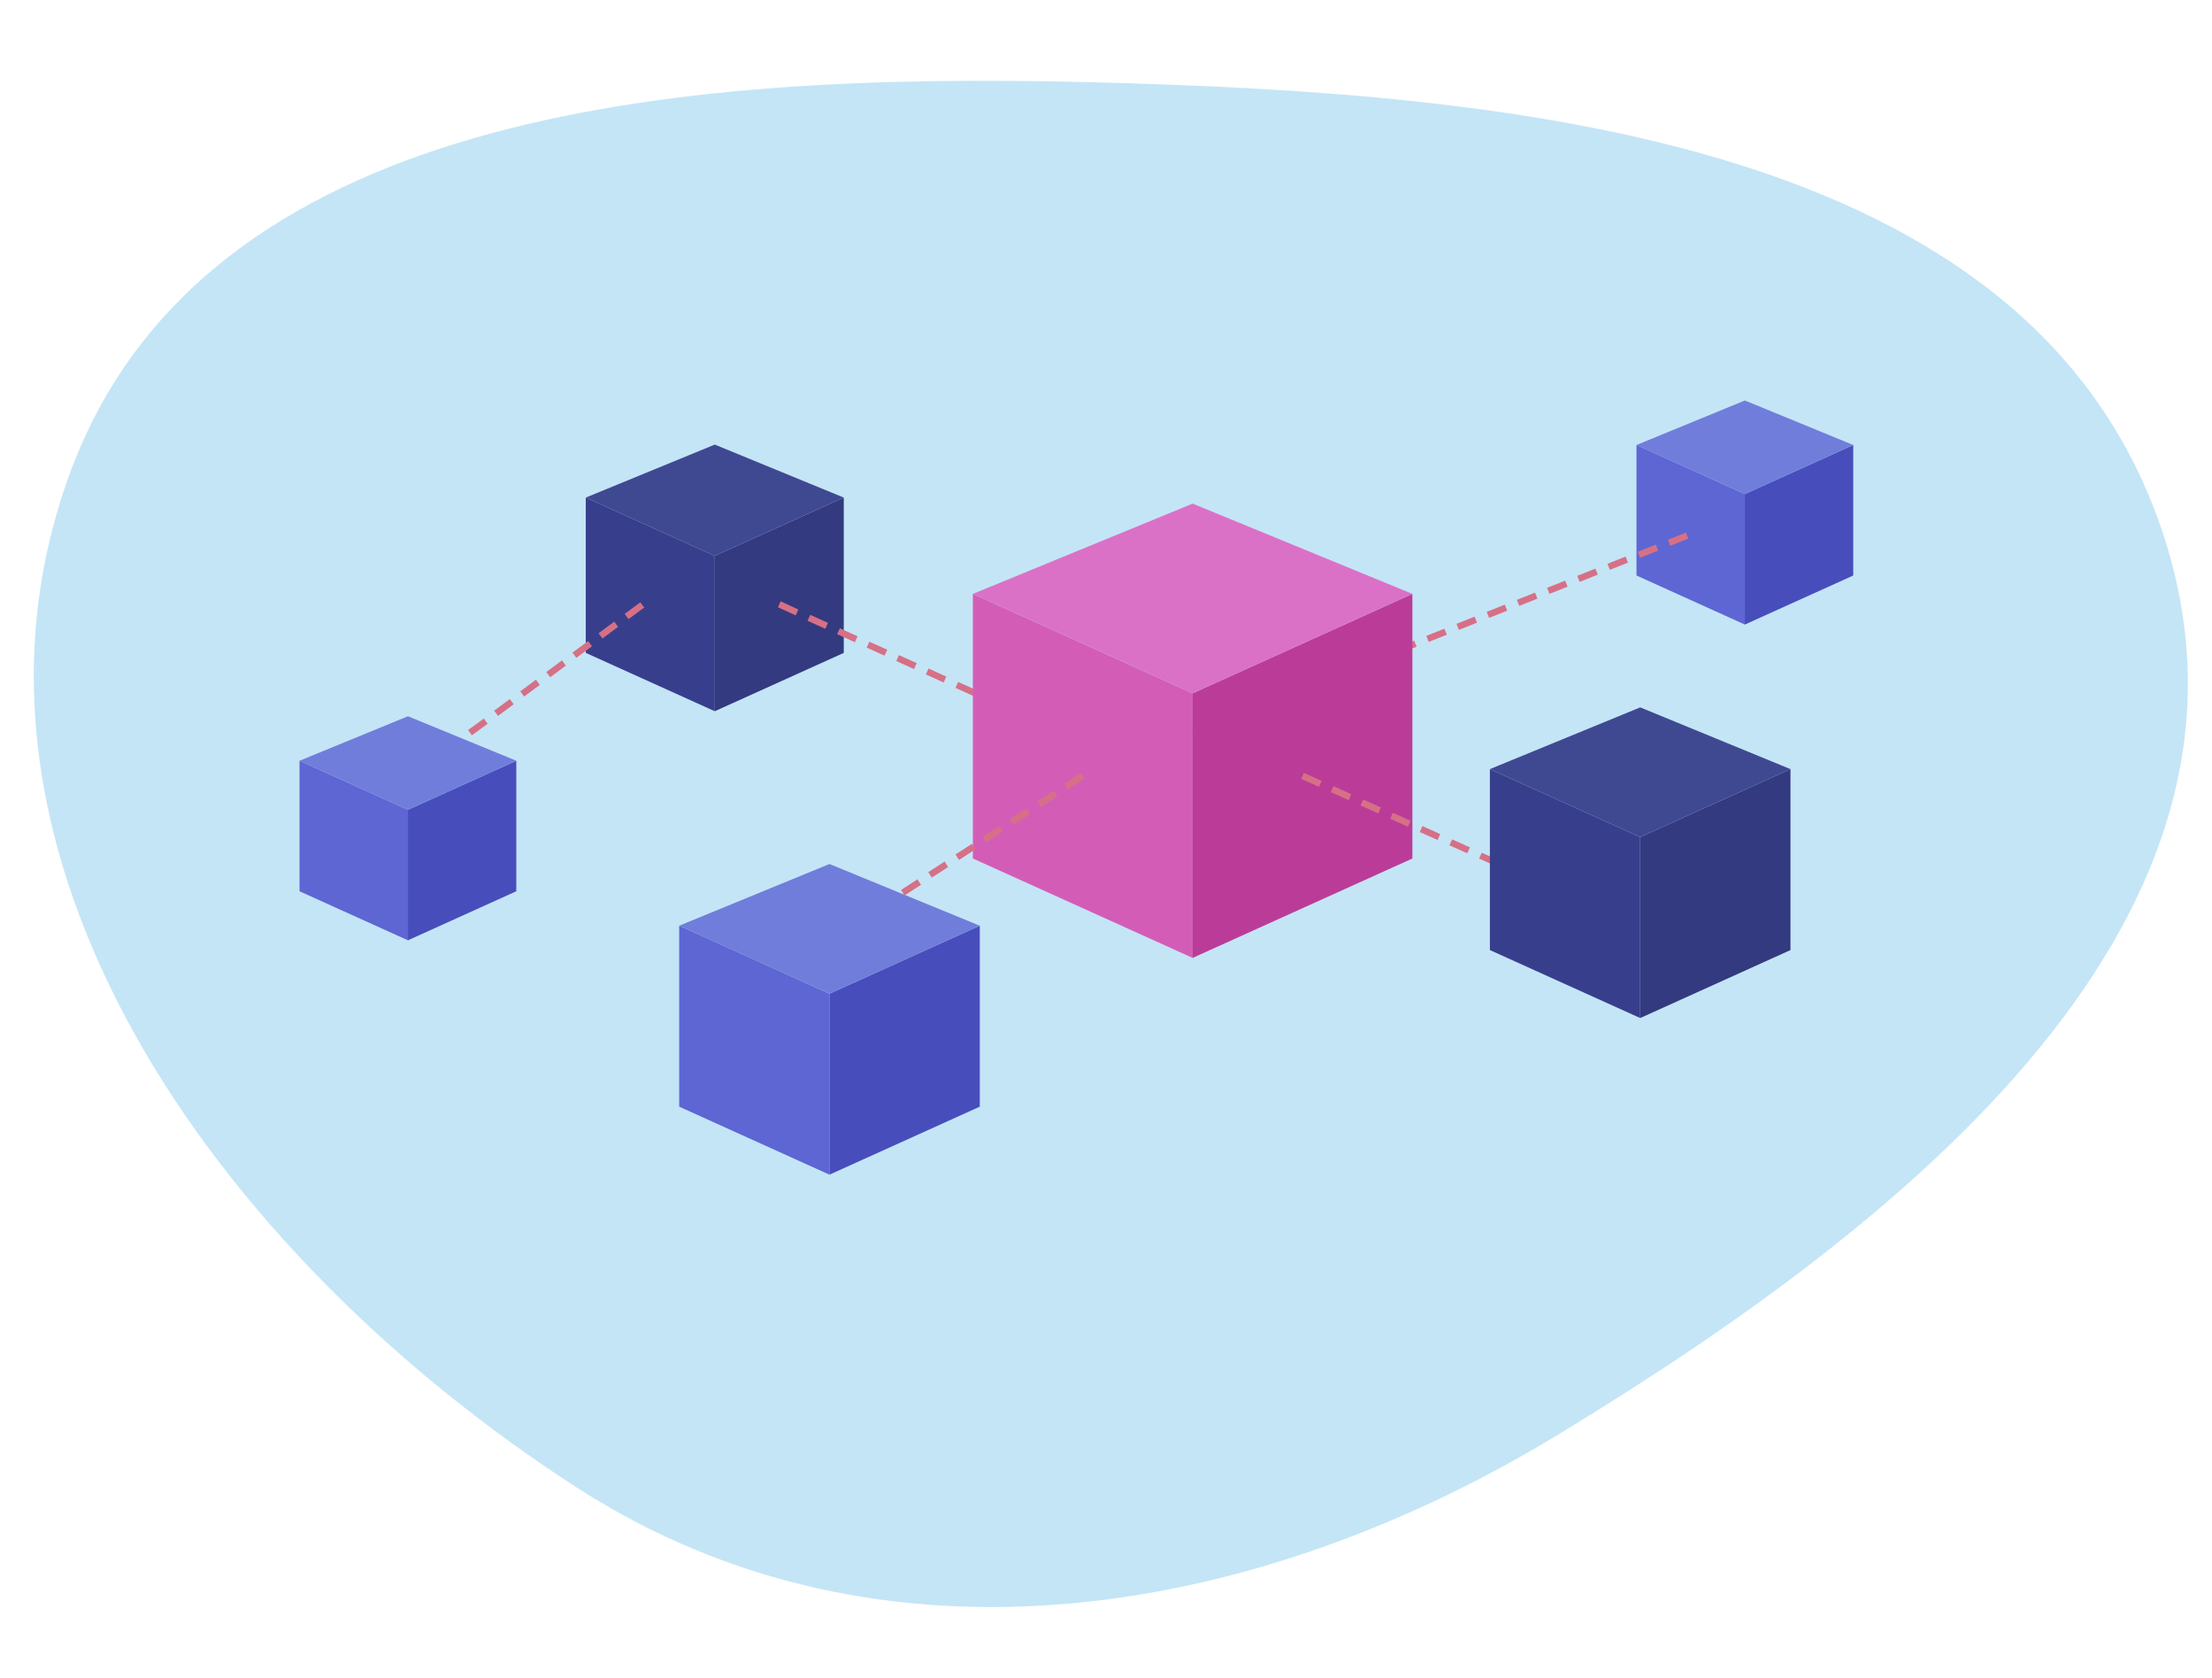 <svg width="393" height="298" viewBox="0 0 393 298" fill="none" xmlns="http://www.w3.org/2000/svg">
<path opacity="0.5" fill-rule="evenodd" clip-rule="evenodd" d="M12.339 84.279C35.906 19.621 120.325 12.781 193.384 14.593C268.891 16.466 360.022 24.661 383.862 93.495C407.706 162.341 339.077 217.072 276.627 254.944C223.294 287.287 156.717 299.246 102.411 264.178C38.248 222.745 -12.242 151.716 12.339 84.279Z" fill="#8BCCEE"/>
<g clip-path="url(#clip0_356_324)">
<path d="M126.992 126.33L104.074 115.968V88.38L126.992 98.742V126.33Z" fill="#373F8C"/>
<path d="M126.992 126.33L149.91 115.968V88.38L126.992 98.742V126.33Z" fill="#333A7F"/>
<path d="M104.074 88.38L126.992 98.742L149.909 88.38L126.992 78.968L104.074 88.38Z" fill="#3F4991"/>
<path d="M310.004 110.935L290.75 102.223V79.041L310.004 87.754V110.935Z" fill="#5D66D3"/>
<path d="M310.003 110.935L329.263 102.223V79.041L310.003 87.754V110.935Z" fill="#474EBB"/>
<path d="M290.75 79.041L310.004 87.754L329.264 79.041L310.004 71.138L290.75 79.041Z" fill="#717DDB"/>
<path d="M193.497 132.94L190.793 131.714L191.273 130.663L193.971 131.889L193.497 132.94ZM188.688 130.765L185.538 129.33L186.012 128.273L189.167 129.703L188.688 130.765ZM183.427 128.381L180.271 126.951L180.751 125.895L183.906 127.33L183.427 128.381ZM178.171 125.997L175.016 124.567L175.49 123.516L178.646 124.946L178.171 125.997ZM172.911 123.612L169.755 122.183L170.235 121.132L173.396 122.55L172.911 123.612ZM167.655 121.228L164.5 119.799L164.974 118.748L168.13 120.177L167.655 121.228ZM162.395 118.844L159.239 117.415L159.719 116.364L162.874 117.793L162.395 118.844ZM157.139 116.46L153.984 115.03L154.458 113.979L157.642 115.409L157.139 116.46ZM151.884 114.075L148.729 112.64L149.209 111.59L152.364 113.019L151.884 114.075ZM146.629 111.691L143.474 110.262L143.948 109.205L147.103 110.635L146.629 111.691ZM141.368 109.307L138.213 107.861L138.693 106.804L141.837 108.262L141.368 109.307Z" fill="#D67086"/>
<path d="M80.563 133.031L79.874 132.104L81.303 131.025L82.003 131.974L80.563 133.031ZM83.843 130.601L83.16 129.669L85.954 127.635L86.637 128.562L83.843 130.601ZM88.483 127.161L87.794 126.228L90.577 124.166L91.266 125.093L88.483 127.161ZM93.123 123.72L92.434 122.793L95.217 120.725L95.905 121.658L93.123 123.72ZM97.757 120.29L97.068 119.364L99.851 117.296L100.54 118.228L97.757 120.29ZM102.397 116.85L101.708 115.923L104.491 113.861L105.18 114.788L102.397 116.85ZM107.031 113.409L106.348 112.482L109.131 110.42L109.814 111.347L107.031 113.409ZM111.671 109.968L110.982 109.042L113.765 106.979L114.454 107.906L111.671 109.968Z" fill="#D67086"/>
<path d="M72.476 167.02L53.216 158.308V135.127L72.476 143.839V167.02Z" fill="#5D66D3"/>
<path d="M72.475 167.02L91.729 158.308V135.127L72.475 143.839V167.02Z" fill="#474EBB"/>
<path d="M53.216 135.127L72.476 143.839L91.73 135.127L72.476 127.223L53.216 135.127Z" fill="#717DDB"/>
<path d="M192.582 138.37L192.159 137.296L192.255 137.257L192.684 138.33L192.582 138.37ZM194.84 137.477L194.411 136.404L197.628 135.121L198.057 136.195L194.84 137.477ZM200.202 135.342L199.779 134.268L202.996 132.991L203.42 134.065L200.202 135.342ZM205.565 133.212L205.141 132.138L208.359 130.856L208.788 131.929L205.565 133.212ZM210.933 131.076L210.504 130.002L213.721 128.726L214.15 129.799L210.933 131.076ZM216.295 128.946L215.872 127.873L219.089 126.59L219.513 127.663L216.295 128.946ZM221.658 126.81L221.234 125.737L224.452 124.454L224.881 125.528L221.658 126.81ZM227.026 124.675L226.597 123.601L229.814 122.324L230.243 123.398L227.026 124.675ZM232.377 122.55L231.954 121.477L235.171 120.194L235.594 121.268L232.377 122.55ZM237.739 120.415L237.316 119.341L240.534 118.064L240.962 119.138L237.739 120.415ZM243.107 118.285L242.678 117.211L245.896 115.929L246.325 117.002L243.107 118.285ZM248.47 116.149L248.047 115.076L251.264 113.793L251.687 114.872L248.47 116.149ZM253.832 114.019L253.409 112.946L256.626 111.669L257.055 112.742L253.832 114.019ZM259.2 111.884L258.771 110.81L261.989 109.528L262.418 110.601L259.2 111.884ZM264.563 109.748L264.14 108.675L267.357 107.398L267.78 108.471L264.563 109.748ZM269.925 107.618L269.502 106.545L272.719 105.262L273.148 106.335L269.925 107.618ZM275.293 105.482L274.864 104.409L278.082 103.132L278.511 104.206L275.293 105.482ZM280.656 103.352L280.232 102.279L283.45 100.996L283.873 102.07L280.656 103.352ZM286.018 101.217L285.595 100.143L288.812 98.861L289.241 99.934L286.018 101.217ZM291.386 99.081L290.957 98.008L294.175 96.731L294.604 97.804L291.386 99.081ZM296.749 96.951L296.325 95.878L299.543 94.595L299.966 95.669L296.749 96.951Z" fill="#D67086"/>
<path d="M211.893 170.145L172.849 152.489V105.488L211.893 123.144V170.145Z" fill="#D35DB6"/>
<path d="M211.893 170.145L250.937 152.489V105.488L211.893 123.144V170.145Z" fill="#BB3C98"/>
<path d="M172.849 105.488L211.893 123.143L250.937 105.488L211.893 89.454L172.849 105.488Z" fill="#DB71C7"/>
<path d="M276.486 158.647L273.325 157.229L273.799 156.178L276.954 157.59L276.486 158.647ZM271.219 156.285L268.058 154.867L268.527 153.816L271.688 155.234L271.219 156.285ZM265.947 153.924L262.786 152.511L263.26 151.455L266.421 152.873L265.947 153.924ZM260.68 151.562L257.519 150.15L257.994 149.093L261.155 150.511L260.68 151.562ZM255.414 149.2L252.253 147.788L252.721 146.731L255.883 148.15L255.414 149.2ZM250.142 146.844L246.981 145.426L247.455 144.37L250.616 145.788L250.142 146.844ZM244.875 144.483L241.714 143.065L242.189 142.008L245.35 143.426L244.875 144.483ZM239.609 142.121L236.448 140.703L236.916 139.647L240.077 141.065L239.609 142.121ZM234.337 139.76L231.176 138.342L231.65 137.285L234.811 138.703L234.337 139.76Z" fill="#D67086"/>
<path d="M160.719 159.048L160.092 158.076L162.999 156.189L163.626 157.161L160.719 159.048ZM165.545 155.884L164.918 154.918L167.825 153.031L168.452 154.003L165.545 155.884ZM170.388 152.743L169.762 151.771L172.669 149.89L173.295 150.856L170.388 152.743ZM175.231 149.602L174.605 148.63L177.512 146.743L178.138 147.715L175.231 149.602ZM180.074 146.455L179.448 145.489L182.355 143.602L182.981 144.568L180.074 146.455ZM184.918 143.313L184.291 142.342L187.198 140.455L187.825 141.426L184.918 143.313ZM189.761 140.167L189.134 139.2L192.041 137.313L192.668 138.285L189.761 140.167Z" fill="#D67086"/>
<path d="M147.369 208.648L120.669 196.569V164.427L147.369 176.506V208.648Z" fill="#5D66D3"/>
<path d="M147.37 208.648L174.075 196.569V164.427L147.37 176.506V208.648Z" fill="#474EBB"/>
<path d="M120.669 164.427L147.369 176.506L174.074 164.427L147.369 153.466L120.669 164.427Z" fill="#717DDB"/>
<path d="M291.409 180.828L264.704 168.754V136.613L291.409 148.686V180.828Z" fill="#373F8C"/>
<path d="M291.41 180.828L318.109 168.754V136.613L291.41 148.686V180.828Z" fill="#333A7F"/>
<path d="M264.704 136.612L291.409 148.686L318.108 136.612L291.409 125.646L264.704 136.612Z" fill="#3F4991"/>
</g>
<defs>
<clipPath id="clip0_356_324">
<rect width="276.047" height="137.51" fill="white" transform="translate(53.216 71.138)"/>
</clipPath>
</defs>
</svg>
